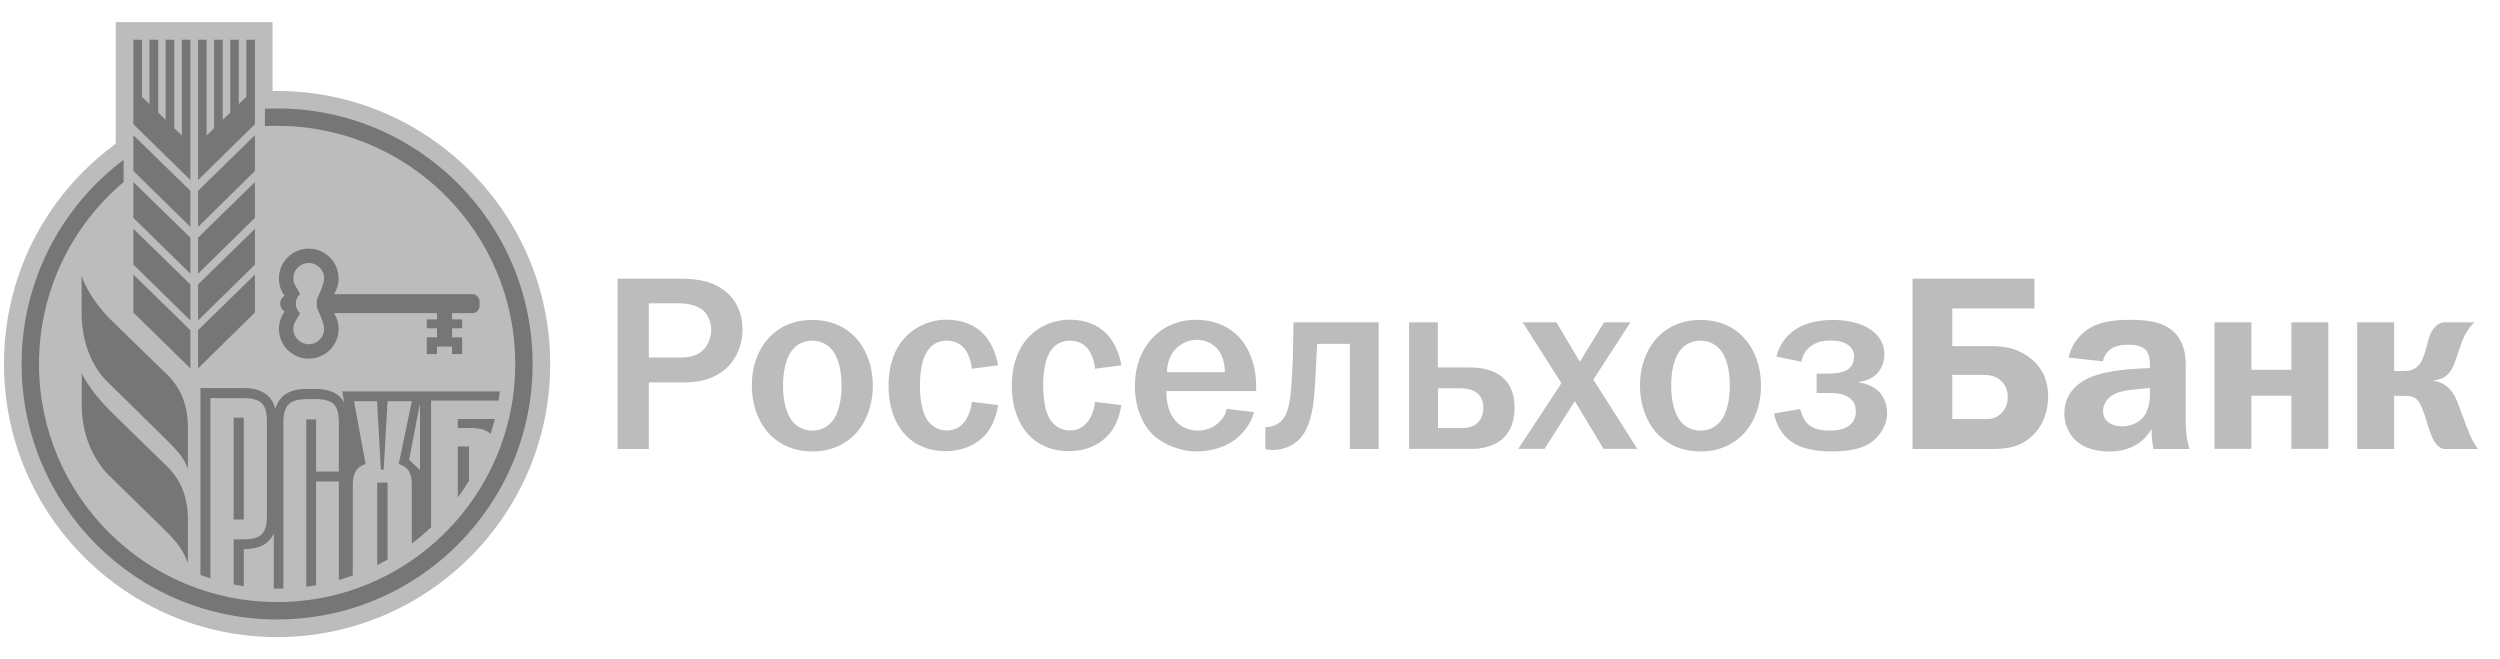<?xml version="1.0" encoding="UTF-8"?> <svg xmlns="http://www.w3.org/2000/svg" width="91" height="24" viewBox="0 0 91 24" fill="none"> <path d="M24.632 10.144C25.167 10.144 25.762 10.162 26.278 10.511C26.622 10.739 27.027 11.19 27.027 11.995C27.027 12.878 26.469 13.92 24.92 13.92H23.618V16.343H22.479V10.144H24.632V10.144ZM24.678 13.013C24.93 13.013 25.292 13.023 25.581 12.753C25.781 12.571 25.888 12.264 25.888 12.004C25.888 11.762 25.79 11.469 25.59 11.297C25.39 11.125 25.074 11.041 24.72 11.041H23.618V13.013H24.678V13.013ZM28.078 12.204C28.395 11.906 28.864 11.646 29.567 11.646C30.274 11.646 30.743 11.906 31.06 12.204C31.529 12.646 31.771 13.334 31.771 14.036C31.771 14.739 31.529 15.427 31.06 15.869C30.743 16.167 30.274 16.432 29.567 16.432C28.864 16.432 28.395 16.167 28.078 15.869C27.609 15.427 27.367 14.739 27.367 14.036C27.362 13.329 27.609 12.646 28.078 12.204V12.204ZM28.846 15.339C28.943 15.455 29.171 15.674 29.567 15.674C29.967 15.674 30.19 15.46 30.288 15.339C30.362 15.26 30.632 14.897 30.632 14.036C30.632 13.176 30.362 12.818 30.288 12.734C30.19 12.618 29.962 12.399 29.567 12.399C29.171 12.399 28.943 12.613 28.846 12.734C28.776 12.818 28.502 13.176 28.502 14.036C28.502 14.892 28.776 15.255 28.846 15.339ZM35.376 13.422C35.357 13.19 35.269 12.916 35.148 12.743C35.036 12.581 34.822 12.399 34.459 12.399C34.106 12.399 33.873 12.581 33.729 12.822C33.501 13.195 33.487 13.771 33.487 14.036C33.487 14.46 33.548 14.967 33.729 15.255C33.846 15.436 34.083 15.669 34.459 15.669C34.729 15.669 34.957 15.562 35.129 15.325C35.264 15.134 35.357 14.864 35.371 14.627L36.329 14.743C36.273 15.167 36.087 15.641 35.752 15.943C35.473 16.195 35.036 16.422 34.422 16.422C33.739 16.422 33.292 16.153 33.032 15.906C32.678 15.571 32.343 14.976 32.343 14.036C32.343 13.162 32.641 12.636 32.878 12.357C33.213 11.957 33.78 11.636 34.45 11.636C35.022 11.636 35.492 11.836 35.785 12.143C36.083 12.441 36.264 12.892 36.329 13.297L35.376 13.422V13.422ZM39.859 13.422C39.841 13.19 39.752 12.916 39.631 12.743C39.525 12.581 39.306 12.399 38.943 12.399C38.59 12.399 38.357 12.581 38.213 12.822C37.99 13.195 37.971 13.771 37.971 14.036C37.971 14.46 38.036 14.967 38.213 15.255C38.329 15.436 38.566 15.669 38.943 15.669C39.213 15.669 39.441 15.562 39.613 15.325C39.748 15.134 39.841 14.864 39.855 14.627L40.813 14.743C40.762 15.167 40.571 15.641 40.236 15.943C39.957 16.195 39.525 16.422 38.91 16.422C38.222 16.422 37.78 16.153 37.52 15.906C37.166 15.571 36.831 14.976 36.831 14.036C36.831 13.162 37.129 12.636 37.366 12.357C37.701 11.957 38.269 11.636 38.938 11.636C39.506 11.636 39.976 11.836 40.273 12.143C40.571 12.441 40.752 12.892 40.817 13.297L39.859 13.422V13.422ZM45.65 15.004C45.487 15.543 45.161 15.86 44.892 16.05C44.529 16.292 44.059 16.432 43.562 16.432C42.938 16.432 42.306 16.167 41.924 15.78C41.571 15.422 41.31 14.794 41.31 14.055C41.31 13.116 41.701 12.492 42.124 12.139C42.371 11.93 42.831 11.641 43.524 11.641C44.403 11.641 44.962 12.046 45.259 12.464C45.575 12.897 45.724 13.502 45.724 14.027V14.236H42.455C42.455 14.288 42.445 14.706 42.608 15.041C42.85 15.548 43.297 15.674 43.603 15.674C43.845 15.674 44.152 15.599 44.408 15.339C44.562 15.176 44.627 15.022 44.65 14.878L45.65 15.004V15.004ZM44.585 13.548C44.585 13.288 44.52 12.99 44.385 12.79C44.213 12.539 43.906 12.367 43.571 12.367C43.227 12.367 42.929 12.539 42.748 12.753C42.603 12.934 42.478 13.213 42.478 13.548H44.585V13.548ZM50.184 11.734V16.343H49.134V12.516H47.943C47.915 13.139 47.896 13.39 47.878 13.818C47.85 14.297 47.817 15.306 47.408 15.86C47.18 16.157 46.901 16.274 46.701 16.329C46.584 16.367 46.459 16.381 46.329 16.381C46.24 16.381 46.148 16.371 46.059 16.343V15.548H46.148C46.282 15.539 46.464 15.469 46.58 15.376C46.943 15.088 46.975 14.436 47.013 13.92C47.059 13.241 47.069 12.836 47.073 12.223L47.082 11.734H50.184V11.734ZM52.338 13.376H53.496C53.794 13.376 54.37 13.413 54.752 13.79C55.096 14.125 55.129 14.595 55.129 14.846C55.129 15.506 54.859 15.841 54.649 16.013C54.575 16.069 54.236 16.339 53.585 16.339H51.291V11.734H52.338V13.376V13.376ZM52.338 15.581H53.161C53.361 15.581 53.575 15.571 53.757 15.418C53.864 15.315 53.994 15.148 53.994 14.855C53.994 14.604 53.919 14.404 53.715 14.269C53.533 14.153 53.305 14.134 53.166 14.134H52.343V15.581H52.338V15.581ZM56.654 11.734L57.505 13.167L58.389 11.734H59.347L57.998 13.818L59.598 16.339H58.37L57.324 14.604L56.221 16.339H55.264L56.836 13.948L55.426 11.734H56.654V11.734ZM60.407 12.204C60.724 11.906 61.194 11.646 61.896 11.646C62.603 11.646 63.073 11.906 63.389 12.204C63.858 12.646 64.1 13.334 64.1 14.036C64.1 14.739 63.854 15.427 63.389 15.869C63.073 16.167 62.603 16.432 61.896 16.432C61.194 16.432 60.724 16.167 60.407 15.869C59.938 15.427 59.696 14.739 59.696 14.036C59.696 13.329 59.938 12.646 60.407 12.204ZM61.175 15.339C61.273 15.455 61.501 15.674 61.896 15.674C62.296 15.674 62.519 15.46 62.621 15.339C62.691 15.26 62.965 14.897 62.965 14.036C62.965 13.176 62.696 12.818 62.621 12.734C62.524 12.618 62.296 12.399 61.896 12.399C61.501 12.399 61.273 12.613 61.175 12.734C61.1 12.818 60.831 13.176 60.831 14.036C60.831 14.892 61.105 15.255 61.175 15.339ZM64.663 12.981C64.798 12.422 65.151 12.116 65.403 11.962C65.556 11.864 65.98 11.646 66.705 11.646C67.156 11.646 67.616 11.725 67.961 11.916C68.468 12.195 68.593 12.599 68.593 12.892C68.593 13.209 68.44 13.813 67.654 13.902V13.92C67.923 13.957 68.221 14.074 68.403 14.264C68.566 14.436 68.691 14.725 68.691 15.032C68.691 15.492 68.421 15.897 68.077 16.125C67.663 16.395 67.091 16.432 66.668 16.432C66.24 16.432 65.593 16.385 65.138 16.027C64.886 15.827 64.649 15.483 64.579 15.05L65.528 14.888C65.565 15.032 65.645 15.25 65.751 15.376C65.989 15.65 66.356 15.674 66.593 15.674C66.831 15.674 67.082 15.646 67.282 15.511C67.463 15.385 67.552 15.213 67.552 14.985C67.552 14.795 67.514 14.641 67.352 14.506C67.142 14.334 66.863 14.306 66.603 14.306H66.124V13.599H66.603C66.784 13.599 67.044 13.562 67.189 13.492C67.379 13.395 67.486 13.232 67.486 12.967C67.486 12.822 67.43 12.683 67.296 12.576C67.086 12.404 66.789 12.395 66.635 12.395C66.426 12.395 66.119 12.422 65.868 12.636C65.761 12.725 65.617 12.897 65.57 13.167L64.663 12.981V12.981ZM74.054 11.227H71.063V12.599H72.393C72.872 12.599 73.333 12.636 73.802 12.962C74.263 13.278 74.551 13.748 74.551 14.427C74.551 15.06 74.314 15.529 74.016 15.827C73.565 16.278 73.049 16.343 72.51 16.343H69.617V10.144H74.054V11.227ZM71.063 15.255H72.23C72.449 15.255 72.649 15.246 72.854 15.036C73.054 14.836 73.081 14.613 73.081 14.441C73.081 14.246 73.026 14.046 72.854 13.874C72.649 13.669 72.384 13.646 72.193 13.646H71.063V15.255V15.255ZM75.296 13.013C75.44 12.39 75.844 12.074 76.091 11.93C76.449 11.72 76.928 11.641 77.528 11.641C78.286 11.641 79.053 11.739 79.398 12.455C79.579 12.827 79.56 13.223 79.56 13.567V15.348C79.56 15.72 79.611 16.064 79.695 16.343H78.384C78.346 16.162 78.319 15.92 78.314 15.613C78.142 15.92 77.723 16.436 76.77 16.436C76.346 16.436 75.909 16.329 75.612 16.083C75.323 15.846 75.142 15.469 75.142 15.055C75.142 14.595 75.342 14.041 76.128 13.716C76.635 13.506 77.458 13.436 77.826 13.418L78.258 13.399V13.302C78.258 13.176 78.249 12.906 78.123 12.757C77.951 12.557 77.607 12.548 77.472 12.548C77.286 12.548 77.058 12.567 76.867 12.683C76.751 12.753 76.598 12.902 76.542 13.153L75.296 13.013V13.013ZM77.853 14.162C77.402 14.199 76.951 14.246 76.695 14.557C76.626 14.646 76.551 14.785 76.551 14.971C76.551 15.171 76.649 15.306 76.751 15.376C76.876 15.474 77.067 15.52 77.249 15.52C77.519 15.52 77.835 15.404 78.016 15.185C78.044 15.157 78.258 14.888 78.258 14.362V14.12L77.853 14.162ZM81.951 11.734V13.46H83.406V11.734H84.751V16.339H83.406V14.404H81.951V16.339H80.607V11.734H81.951V11.734ZM87.146 11.734V13.506H87.509C87.899 13.506 88.062 13.316 88.16 13.106C88.351 12.702 88.341 12.385 88.514 12.069C88.648 11.818 88.83 11.753 88.946 11.734H90.058C89.914 11.888 89.788 12.069 89.704 12.232C89.56 12.53 89.425 13.018 89.341 13.227C89.234 13.515 89.053 13.804 88.592 13.841V13.86C88.839 13.897 89.09 14.023 89.281 14.302C89.397 14.474 89.476 14.697 89.607 15.05C89.732 15.413 89.788 15.539 89.904 15.818C89.997 16.027 90.048 16.153 90.202 16.343H88.936C88.737 16.278 88.602 16.143 88.439 15.674C88.314 15.315 88.295 15.185 88.211 14.985L88.146 14.822C88.011 14.478 87.83 14.409 87.55 14.409H87.146V16.343H85.802V11.734H87.146V11.734Z" fill="#BCBCBC"></path> <path d="M10.088 23.19C4.605 23.19 0.145 18.734 0.145 13.251C0.145 10.102 1.591 7.204 4.112 5.307L4.214 5.223V0.805H9.921V3.312H10.088C15.567 3.312 20.028 7.772 20.028 13.255C20.028 18.734 15.567 23.19 10.088 23.19Z" fill="#BCBCBC"></path> <path d="M7.209 13.409L9.279 11.376V9.995L7.209 12.018V13.409ZM7.209 8.26L9.279 6.223V4.921L7.209 6.944V8.26ZM7.209 9.962L9.279 7.93V6.628L7.209 8.651V9.962ZM6.618 4.935L6.344 4.669V1.446H6.028V4.362L5.758 4.093V1.446H5.441V3.79L5.167 3.521V1.446H4.855V4.521L6.93 6.553V1.446H6.618V4.935ZM7.209 11.665L9.279 9.632V8.33L7.209 10.353V11.665ZM4.855 11.376L6.93 13.409V12.018L4.855 9.995V11.376V11.376ZM8.967 3.521L8.692 3.79V1.446H8.381V4.097L8.106 4.362V1.446H7.795V4.665L7.52 4.935V1.446H7.209V6.553L9.279 4.521V1.446H8.967V3.521V3.521ZM4.855 6.223L6.93 8.26V6.944L4.855 4.921V6.223V6.223ZM4.855 7.93L6.93 9.962V8.651L4.855 6.628V7.93V7.93ZM4.855 9.632L6.93 11.665V10.353L4.855 8.33V9.632V9.632ZM17.195 10.706H12.158C12.264 10.539 12.325 10.344 12.325 10.134C12.325 9.534 11.837 9.051 11.237 9.051C10.637 9.051 10.153 9.539 10.153 10.134C10.153 10.372 10.227 10.585 10.358 10.762C10.265 10.823 10.199 10.93 10.199 11.055C10.199 11.176 10.265 11.283 10.358 11.344C10.232 11.52 10.153 11.739 10.153 11.972C10.153 12.572 10.637 13.055 11.237 13.055C11.837 13.055 12.325 12.572 12.325 11.972C12.325 11.762 12.264 11.562 12.158 11.399H15.906V11.627H15.534V11.948H15.906V12.278H15.534V12.888H15.906V12.613H16.455V12.888H16.823V12.278H16.455V11.948H16.823V11.627H16.455V11.399H17.195C17.339 11.399 17.455 11.278 17.455 11.134V10.972C17.455 10.827 17.334 10.706 17.195 10.706V10.706ZM11.799 11.972C11.799 12.278 11.548 12.53 11.237 12.53C10.93 12.53 10.678 12.278 10.678 11.972C10.678 11.86 10.711 11.753 10.771 11.665L10.925 11.399C10.827 11.316 10.767 11.19 10.767 11.051C10.767 10.911 10.827 10.786 10.925 10.702L10.771 10.437C10.711 10.348 10.678 10.246 10.678 10.13C10.678 9.823 10.93 9.572 11.237 9.572C11.544 9.572 11.799 9.823 11.799 10.13C11.799 10.358 11.534 10.902 11.534 10.902V11.195C11.534 11.2 11.799 11.744 11.799 11.972V11.972Z" fill="#767676"></path> <path d="M2.971 10.046V11.399C2.971 12.692 3.533 13.525 3.859 13.846C4.05 14.032 5.975 15.929 6.003 15.953C6.603 16.539 6.705 16.729 6.84 17.064V15.567C6.84 14.232 6.166 13.716 5.817 13.376C5.003 12.585 4.464 12.064 4.022 11.627C3.194 10.795 2.971 10.046 2.971 10.046V10.046ZM5.817 16.72C5.008 15.925 4.464 15.409 4.027 14.971C3.194 14.139 2.975 13.576 2.975 13.576V14.743C2.975 16.036 3.561 16.86 3.859 17.199C4.05 17.385 5.98 19.273 6.003 19.297C6.603 19.883 6.705 20.162 6.84 20.492V18.911C6.84 17.576 6.161 17.06 5.817 16.72V16.72Z" fill="#767676"></path> <path d="M10.089 3.948C9.94 3.948 9.791 3.953 9.643 3.958V4.59C9.791 4.581 9.936 4.581 10.089 4.581C14.875 4.581 18.754 8.46 18.754 13.25C18.754 18.036 14.875 21.915 10.089 21.915C5.303 21.915 1.42 18.036 1.42 13.25C1.42 10.595 2.615 8.218 4.499 6.627V5.818C2.243 7.516 0.787 10.213 0.787 13.25C0.787 18.385 4.95 22.548 10.089 22.548C15.224 22.548 19.387 18.385 19.387 13.25C19.387 8.116 15.224 3.948 10.089 3.948Z" fill="#767676"></path> <path d="M16.664 18.107C16.808 17.911 16.943 17.707 17.073 17.497V16.251H16.664V18.107ZM17.855 15.795C17.915 15.614 17.966 15.432 18.013 15.251H16.664V15.581H16.869C17.227 15.572 17.631 15.567 17.855 15.795Z" fill="#767676"></path> <path d="M8.873 15.204H8.506V18.911H8.873V15.204V15.204Z" fill="#767676"></path> <path d="M7.664 14.492H8.874C9.185 14.492 9.404 14.557 9.529 14.678C9.655 14.799 9.715 15.018 9.715 15.33V18.795C9.715 19.106 9.655 19.325 9.529 19.446C9.339 19.636 8.985 19.636 8.692 19.636C8.627 19.632 8.562 19.632 8.506 19.632V21.274C8.627 21.297 8.748 21.32 8.874 21.339V19.99C9.432 19.99 9.794 19.799 9.967 19.418V21.427H10.088C10.162 21.427 10.241 21.427 10.315 21.422V15.39C10.315 15.069 10.38 14.846 10.501 14.72C10.622 14.595 10.841 14.53 11.148 14.53C11.46 14.53 11.92 14.483 12.157 14.72C12.278 14.846 12.334 15.074 12.334 15.39V17.167H11.506V15.269H11.148V21.357C11.269 21.343 11.385 21.325 11.506 21.302V17.525H12.334V21.111C12.506 21.064 12.673 21.009 12.841 20.948V17.664C12.841 17.292 12.929 17.013 13.306 16.888L12.887 14.604H13.725L13.864 17.097H13.966L14.106 14.604H14.99L14.515 16.888C14.911 17.027 14.99 17.269 14.99 17.664V19.785C15.236 19.599 15.469 19.404 15.692 19.19V14.581H18.148C18.166 14.469 18.18 14.362 18.194 14.246H12.455L12.534 14.66C12.352 14.325 12.008 14.158 11.501 14.158H11.143C10.534 14.158 10.166 14.399 10.022 14.883C9.892 14.376 9.506 14.125 8.869 14.125H7.297V20.929C7.418 20.971 7.539 21.013 7.66 21.05V14.492H7.664V14.492ZM15.287 17.111L14.892 16.734L15.287 14.688V17.111Z" fill="#767676"></path> <path d="M13.73 20.571C13.856 20.506 13.982 20.441 14.107 20.371V17.566H13.73V20.571Z" fill="#767676"></path> </svg> 